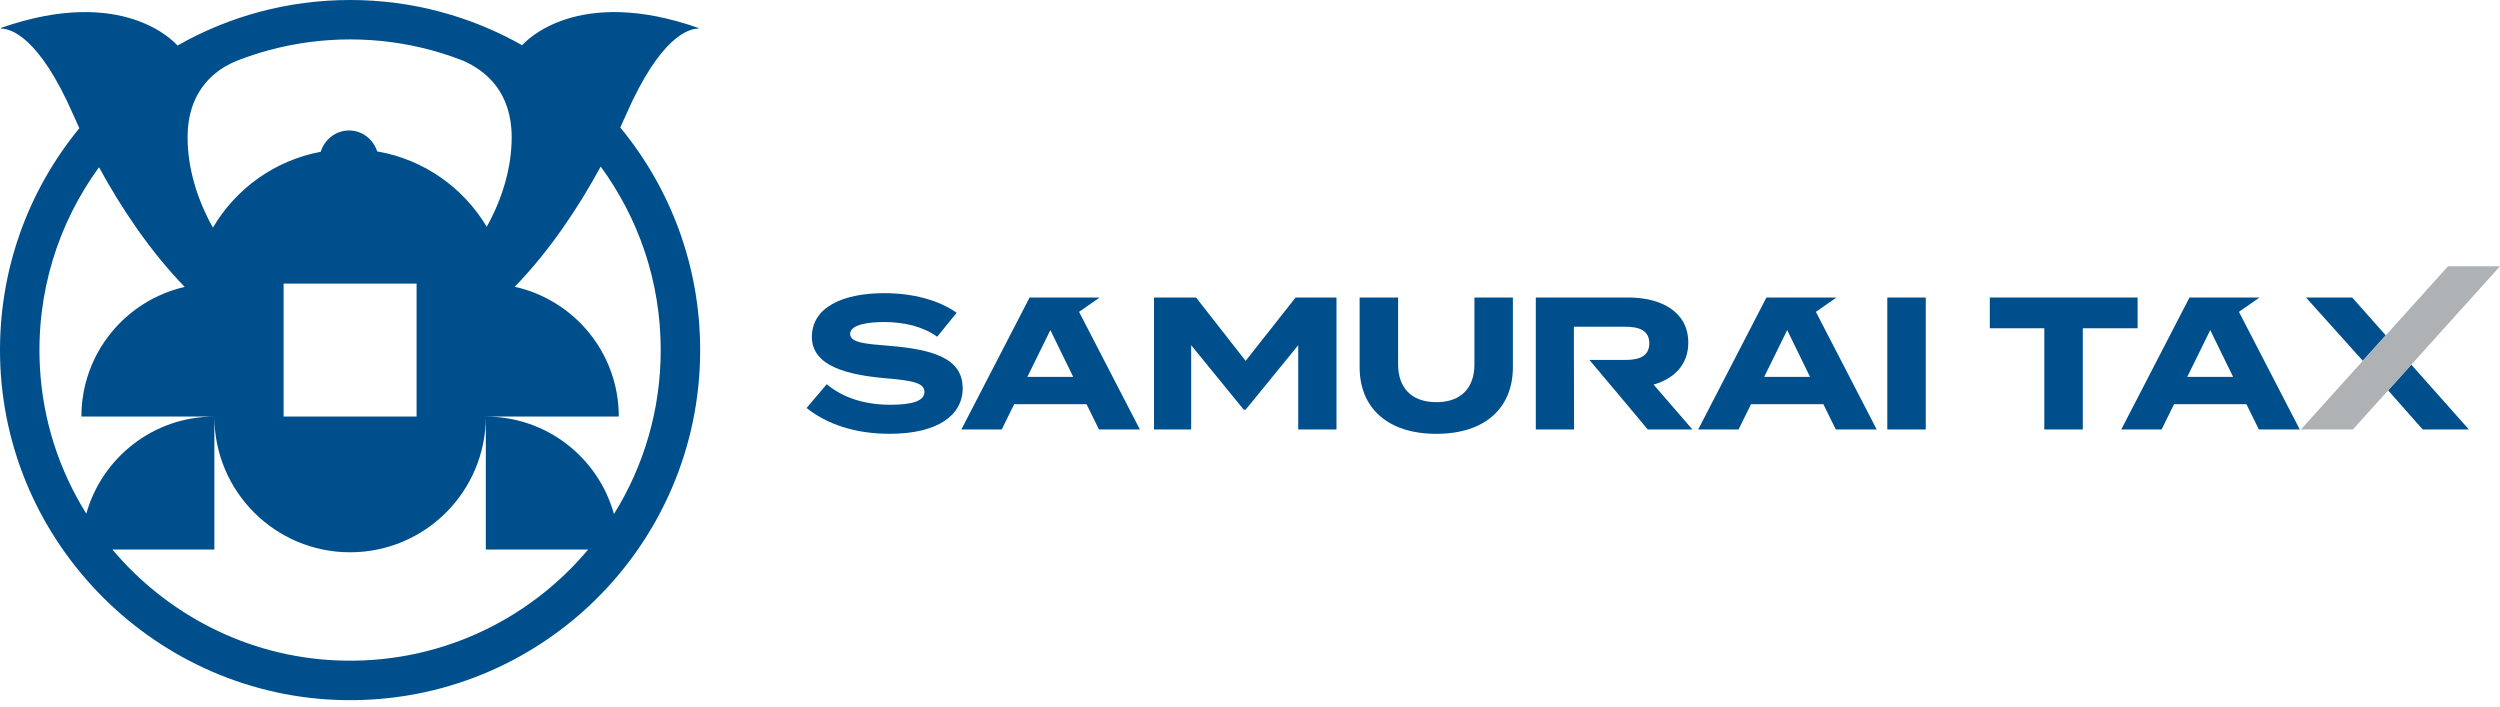 <svg width="205" height="58" viewBox="0 0 205 58" fill="none" xmlns="http://www.w3.org/2000/svg">
<path d="M78.941 31.831C78.941 34.057 76.883 35.572 72.957 35.572C70.174 35.572 67.84 34.814 66.14 33.454L67.794 31.506C69.077 32.589 70.854 33.191 73.02 33.191C74.875 33.191 75.803 32.851 75.803 32.14C75.803 31.428 74.938 31.211 72.712 31.026C69.497 30.748 66.574 30.037 66.574 27.625C66.574 25.214 69.077 24.039 72.509 24.039C74.826 24.039 76.961 24.596 78.444 25.648L76.852 27.611C75.646 26.762 74.195 26.422 72.509 26.405C71.24 26.405 69.711 26.605 69.711 27.38C69.711 28.105 70.963 28.2 72.894 28.354C76.435 28.648 78.938 29.343 78.938 31.831H78.941Z" fill="#004F8D"/>
<path d="M109.592 24.396V35.217H106.454V28.308L102.142 33.594H101.988L97.676 28.308V35.217H94.63V24.396H98.076L102.142 29.591L106.24 24.396H109.595H109.592Z" fill="#004F8D"/>
<path d="M124.056 24.396V30.117C124.056 33.409 121.816 35.575 117.781 35.575C113.747 35.575 111.489 33.411 111.489 30.117V24.396H114.644V29.868C114.644 31.754 115.695 32.977 117.781 32.977C119.867 32.977 120.904 31.757 120.904 29.868V24.396H124.059H124.056Z" fill="#004F8D"/>
<path d="M154.759 35.217V24.396H157.913V35.217H154.759Z" fill="#004F8D"/>
<path d="M175.286 26.917H170.789V35.217H167.634V26.917H163.165V24.396H175.283V26.917H175.286Z" fill="#004F8D"/>
<path d="M135.117 35.217H138.78L135.594 31.537C137.294 31.043 138.44 29.897 138.44 28.091C138.44 25.616 136.291 24.396 133.525 24.396H125.936V35.217H129.073L129.062 29.514H129.059V26.794H133.294C134.422 26.794 135.243 27.102 135.243 28.154C135.243 29.205 134.422 29.514 133.294 29.514H130.334L132.254 31.803H132.259L135.12 35.22H135.117V35.217Z" fill="#004F8D"/>
<path d="M88.485 25.571L90.168 24.396H84.427L78.832 35.217H82.141L83.162 33.146H89.096L90.116 35.217H93.471L88.482 25.571H88.485ZM84.244 30.903L86.13 27.068L88.002 30.903H84.244Z" fill="#004F8D"/>
<path d="M148.904 25.571L150.587 24.396H144.847L139.252 35.217H142.561L143.581 33.146H149.516L150.536 35.217H153.89L148.901 25.571H148.904ZM144.664 30.903L146.55 27.068L148.421 30.903H144.664Z" fill="#004F8D"/>
<path d="M183.596 25.571L185.279 24.396H179.538L173.943 35.217H177.252L178.272 33.146H184.207L185.227 35.217H188.582L183.593 25.571H183.596ZM179.355 30.903L181.241 27.068L183.113 30.903H179.355Z" fill="#004F8D"/>
<path d="M192.879 24.396H189.09L193.75 29.582L195.63 27.497L192.879 24.396Z" fill="#004F8D"/>
<path d="M195.828 32.011L198.66 35.217H202.449L197.728 29.903L195.828 32.011Z" fill="#004F8D"/>
<path d="M200.737 21.836C197.322 25.622 192.085 31.431 188.673 35.217H192.936C195.928 31.9 201.943 25.228 205 21.836H200.737Z" fill="#AEB2B4"/>
<path d="M50.864 10.452C51.024 10.107 51.178 9.764 51.324 9.435C54.173 2.92 56.522 2.349 57.256 2.346C57.288 2.346 57.293 2.3 57.262 2.289C47.347 -1.186 43.112 3.372 42.815 3.709C38.649 1.352 33.837 0 28.708 0C23.579 0 18.784 1.346 14.624 3.695C14.604 3.703 14.584 3.712 14.564 3.723C14.555 3.729 14.547 3.729 14.541 3.723C14.338 3.489 10.121 -1.229 0.083 2.289C0.054 2.3 0.057 2.346 0.088 2.346C0.826 2.346 3.174 2.92 6.02 9.435C6.172 9.784 6.337 10.144 6.506 10.512C2.329 15.601 -0.132 22.151 0.005 29.28C0.305 44.644 12.886 57.173 28.254 57.411C44.315 57.659 57.413 44.712 57.413 28.708C57.413 21.776 54.956 15.416 50.864 10.455V10.452ZM18.116 5.672C18.601 5.338 19.141 5.086 19.696 4.878C20.05 4.743 20.41 4.618 20.773 4.498C21.193 4.36 21.616 4.232 22.044 4.117C24.17 3.543 26.402 3.232 28.708 3.232C31.014 3.232 33.211 3.537 35.323 4.103C35.874 4.252 36.414 4.418 36.949 4.6C37.294 4.718 37.634 4.843 37.972 4.975C39.849 5.798 41.958 7.546 41.958 11.261C41.958 13.684 41.218 16.261 39.912 18.596C38 15.387 34.748 13.072 30.928 12.415C30.608 11.418 29.697 10.698 28.619 10.698C27.542 10.698 26.611 11.432 26.299 12.447C22.533 13.15 19.338 15.47 17.461 18.665C16.133 16.313 15.381 13.71 15.381 11.264C15.381 8.372 16.658 6.672 18.113 5.672H18.116ZM39.837 34.157V45.061H48.23C43.323 50.91 35.84 54.528 27.522 54.15C20.21 53.819 13.664 50.347 9.215 45.061H17.578V34.157C12.575 34.157 8.363 37.529 7.077 42.121C4.877 38.598 3.511 34.506 3.274 30.128C2.94 23.976 4.792 18.273 8.12 13.713C9.912 17.01 12.275 20.567 15.147 23.528C10.295 24.634 6.675 28.971 6.675 34.157H17.578C17.578 40.303 22.562 45.287 28.708 45.287C34.854 45.287 39.837 40.303 39.837 34.157H50.741C50.741 28.951 47.09 24.599 42.209 23.516C45.092 20.542 47.461 16.967 49.255 13.658C52.35 17.876 54.179 23.076 54.179 28.708C54.179 33.643 52.773 38.249 50.344 42.152C49.07 37.546 44.849 34.16 39.837 34.16V34.157ZM34.16 34.157H23.256V23.253H34.16V34.157Z" fill="#004F8D"/>
</svg>
